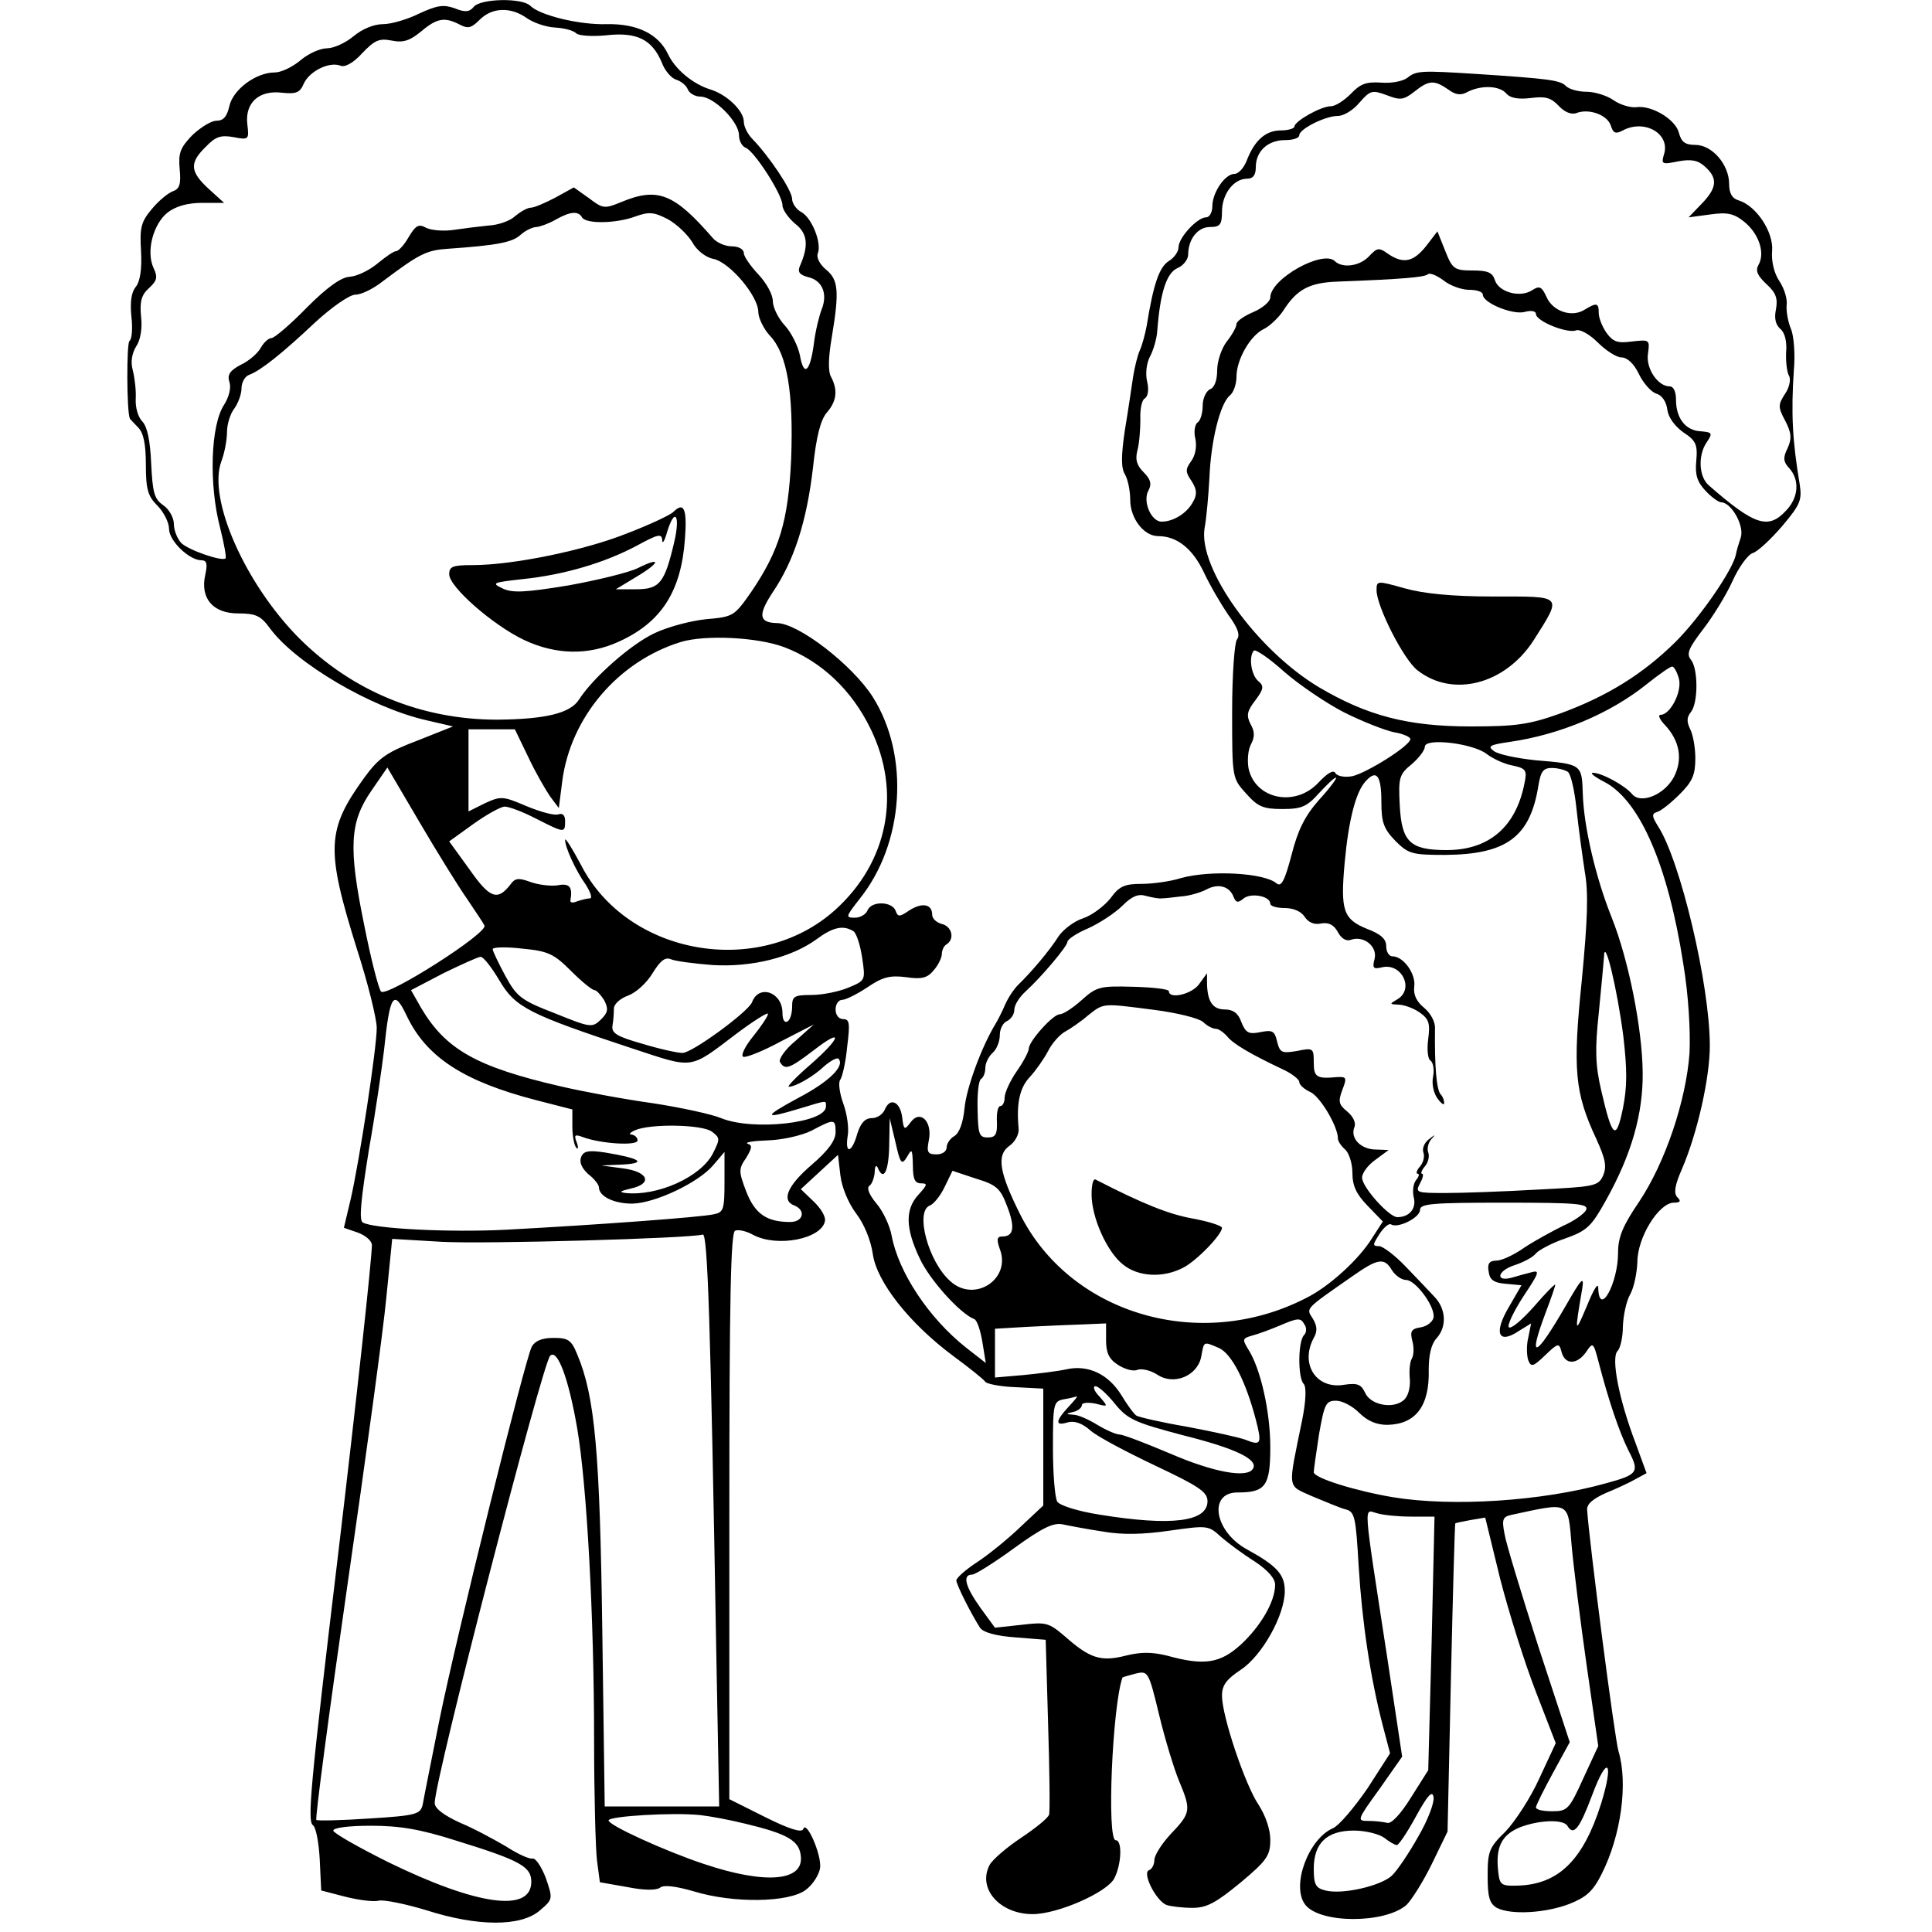 <?xml version="1.0" standalone="no"?>
<!DOCTYPE svg PUBLIC "-//W3C//DTD SVG 20010904//EN"
 "http://www.w3.org/TR/2001/REC-SVG-20010904/DTD/svg10.dtd">
<svg version="1.0" xmlns="http://www.w3.org/2000/svg"
 width="400pt" height="400pt" viewBox="0 0 400 400"
 preserveAspectRatio="xMidYMid meet">
<g transform="translate(0,400) scale(0.1,-0.1)"
fill="#000000" stroke="none">
<path d="M981 3986 c-9 -11 -18 -12 -40 -3 -23 8 -36 6 -73 -11 -24 -12 -58
-22 -75 -22 -19 0 -43 -10 -61 -25 -17 -14 -41 -25 -55 -25 -14 0 -39 -11 -55
-25 -17 -14 -40 -25 -53 -25 -39 0 -86 -35 -94 -69 -5 -22 -12 -31 -27 -31
-11 0 -33 -14 -50 -30 -25 -26 -29 -37 -26 -70 3 -31 0 -41 -14 -46 -9 -3 -29
-19 -43 -36 -23 -27 -26 -39 -23 -88 2 -38 -2 -63 -11 -74 -9 -11 -12 -31 -9
-61 3 -25 1 -48 -4 -51 -6 -4 -6 -146 1 -161 1 -1 8 -9 17 -18 11 -11 16 -34
16 -77 0 -51 4 -65 24 -85 13 -13 24 -35 24 -48 0 -25 42 -65 67 -65 11 0 13
-7 8 -30 -11 -49 16 -80 68 -80 37 0 47 -5 66 -31 53 -72 209 -164 323 -190
l56 -13 -73 -29 c-63 -24 -80 -35 -110 -76 -79 -109 -81 -148 -16 -356 23 -71
41 -145 41 -163 0 -42 -36 -277 -54 -355 l-14 -59 29 -10 c16 -6 29 -17 29
-26 -1 -36 -31 -312 -69 -632 -59 -491 -65 -561 -53 -569 6 -4 12 -35 14 -71
l3 -64 50 -13 c28 -7 59 -11 70 -8 11 2 55 -7 98 -20 106 -34 195 -34 234 -1
28 24 28 24 13 68 -9 23 -21 42 -28 40 -7 -1 -31 10 -54 25 -24 14 -66 37 -95
49 -35 16 -53 30 -53 41 0 49 223 910 239 926 15 15 38 -46 56 -150 20 -117
35 -391 35 -644 0 -113 3 -226 6 -251 l6 -45 57 -10 c35 -7 60 -7 68 -1 7 6
32 3 70 -8 82 -25 196 -23 231 3 15 11 28 32 30 46 3 28 -29 100 -35 80 -3 -8
-29 0 -79 25 l-74 37 0 587 c0 453 3 587 12 590 7 3 24 -1 38 -9 50 -26 141
-8 148 29 2 9 -9 27 -24 41 l-26 25 38 35 39 36 5 -43 c3 -25 17 -58 33 -79
16 -21 30 -55 34 -83 8 -58 76 -144 166 -211 34 -25 64 -49 67 -54 3 -4 31
-10 63 -11 l57 -3 0 -121 0 -121 -48 -45 c-26 -25 -67 -58 -90 -73 -23 -15
-42 -32 -42 -37 0 -9 31 -70 49 -98 7 -10 33 -17 73 -20 l63 -5 5 -175 c3 -96
4 -180 2 -187 -2 -7 -28 -28 -58 -48 -30 -20 -59 -45 -65 -56 -26 -49 21 -102
89 -102 52 0 154 45 169 74 15 29 17 79 3 79 -19 0 -7 278 14 337 1 1 13 4 27
8 26 6 27 5 49 -86 12 -50 31 -112 41 -136 25 -60 25 -66 -16 -109 -19 -20
-35 -45 -35 -55 0 -9 -5 -19 -11 -21 -15 -5 14 -63 36 -72 9 -3 33 -6 54 -6
29 0 48 10 99 52 55 46 62 56 62 89 0 22 -10 50 -24 72 -28 41 -76 184 -76
226 0 22 9 34 39 54 44 29 91 113 91 163 0 34 -16 52 -78 86 -68 37 -81 118
-20 118 58 0 68 13 68 94 0 73 -20 163 -46 203 -12 20 -12 22 9 28 12 3 39 13
60 22 33 14 40 15 47 2 6 -8 5 -18 0 -23 -13 -13 -13 -89 -1 -101 6 -6 5 -35
-3 -75 -30 -147 -32 -134 21 -158 27 -11 57 -24 69 -27 19 -5 21 -15 27 -118
7 -115 24 -230 50 -330 l15 -57 -47 -73 c-27 -39 -58 -76 -71 -82 -51 -22 -87
-119 -58 -158 30 -40 165 -40 210 -1 11 11 35 49 53 86 l32 66 7 318 c4 175 8
319 9 320 1 1 16 4 32 7 l30 5 31 -127 c18 -70 51 -175 74 -234 l41 -106 -34
-73 c-18 -40 -50 -89 -70 -110 -34 -33 -37 -41 -37 -92 0 -44 4 -57 19 -66 29
-15 100 -11 150 8 35 14 49 26 67 62 40 79 55 187 35 254 -8 26 -61 436 -65
500 -1 12 12 23 39 35 22 9 50 22 62 29 l22 12 -23 63 c-34 89 -51 176 -37
190 6 6 11 29 11 51 1 23 7 52 15 66 8 14 14 44 15 67 0 51 44 122 75 123 14
0 16 3 8 11 -8 8 -6 24 9 58 32 74 58 189 58 256 0 126 -61 383 -107 454 -13
21 -14 26 -2 30 8 2 29 19 47 37 26 26 32 40 32 74 0 23 -5 50 -11 61 -7 15
-7 24 2 35 15 19 15 89 0 108 -10 12 -5 24 25 63 20 26 48 71 61 100 13 29 32
55 42 58 10 3 37 28 61 56 38 45 41 54 36 87 -15 89 -18 147 -12 236 3 32 0
71 -6 85 -6 14 -10 36 -9 49 2 13 -5 35 -15 50 -11 16 -17 42 -15 63 3 39 -33
93 -69 104 -14 4 -20 15 -20 34 0 40 -35 81 -70 81 -21 0 -29 6 -34 25 -7 28
-57 58 -89 53 -12 -1 -33 5 -47 15 -13 9 -38 17 -55 17 -17 0 -36 5 -43 12
-12 12 -34 15 -187 25 -111 7 -123 7 -141 -8 -9 -7 -33 -12 -55 -10 -31 2 -43
-3 -62 -23 -14 -14 -32 -26 -42 -26 -20 0 -75 -31 -75 -42 0 -4 -13 -8 -28 -8
-32 0 -55 -21 -71 -63 -6 -15 -17 -27 -25 -27 -20 0 -46 -39 -46 -67 0 -13 -6
-23 -13 -23 -18 0 -57 -42 -57 -62 0 -9 -9 -22 -21 -29 -19 -13 -31 -47 -45
-134 -3 -16 -9 -39 -14 -50 -5 -11 -11 -36 -14 -55 -3 -19 -10 -69 -17 -110
-8 -54 -8 -79 0 -92 6 -10 11 -34 11 -53 0 -38 28 -75 58 -75 39 0 71 -26 94
-74 13 -28 36 -67 51 -89 20 -27 25 -42 18 -51 -5 -6 -10 -72 -10 -149 0 -138
0 -138 29 -170 24 -27 35 -32 75 -32 40 0 51 5 76 33 16 17 31 32 35 32 3 0
-12 -21 -35 -46 -30 -34 -44 -63 -57 -114 -14 -53 -21 -67 -31 -59 -25 22
-137 28 -198 11 -22 -7 -59 -12 -82 -12 -35 0 -46 -5 -64 -30 -13 -16 -38 -35
-56 -41 -19 -6 -41 -23 -51 -37 -18 -29 -57 -75 -84 -101 -9 -9 -21 -27 -27
-41 -6 -14 -15 -32 -20 -40 -29 -48 -60 -132 -64 -174 -3 -31 -11 -52 -21 -58
-9 -5 -16 -16 -16 -23 0 -9 -9 -15 -21 -15 -18 0 -21 4 -16 29 8 39 -18 65
-38 37 -12 -16 -14 -16 -17 10 -4 33 -25 43 -36 17 -4 -10 -16 -18 -27 -18
-14 0 -23 -10 -30 -32 -11 -40 -26 -44 -20 -5 3 15 -1 45 -9 67 -8 22 -11 45
-6 50 4 6 11 36 14 68 6 48 5 57 -8 57 -9 0 -16 8 -16 20 0 11 6 20 14 20 7 0
31 12 52 26 31 21 46 25 79 21 33 -5 45 -2 58 14 9 10 17 26 17 34 0 7 4 17
10 20 17 11 11 37 -10 42 -11 3 -20 11 -20 19 0 22 -20 26 -46 10 -22 -15 -25
-15 -30 -1 -8 19 -50 20 -58 0 -3 -8 -15 -15 -26 -15 -20 0 -19 2 9 38 93 115
105 297 28 419 -42 66 -154 153 -199 153 -37 1 -39 17 -8 64 44 65 70 146 83
256 7 67 16 101 29 116 20 23 23 46 9 73 -7 11 -6 41 1 82 16 96 14 120 -12
141 -12 10 -20 24 -17 33 9 21 -12 74 -34 86 -10 5 -19 18 -19 27 0 18 -48 89
-82 124 -10 10 -18 26 -18 36 0 23 -36 57 -70 67 -35 11 -72 41 -87 73 -20 42
-64 63 -126 62 -56 -2 -139 18 -159 38 -17 17 -103 15 -117 -2z m109 -23 c14
-10 40 -19 59 -20 19 -1 38 -6 44 -12 5 -5 33 -7 63 -4 63 7 94 -9 114 -56 6
-17 20 -33 30 -36 10 -3 21 -12 24 -20 3 -8 15 -15 26 -15 28 0 80 -52 80 -80
0 -11 6 -23 14 -26 18 -7 76 -97 76 -119 0 -9 12 -26 26 -38 26 -20 29 -45 10
-88 -5 -12 -1 -18 18 -23 29 -7 40 -35 27 -67 -5 -13 -13 -45 -16 -71 -8 -59
-21 -69 -29 -23 -4 19 -18 47 -31 61 -14 15 -25 38 -25 51 0 13 -13 37 -30 55
-16 17 -30 37 -30 44 0 8 -11 14 -25 14 -14 0 -32 8 -40 18 -79 91 -113 105
-188 74 -36 -15 -39 -14 -68 8 l-31 22 -38 -21 c-21 -11 -44 -21 -51 -21 -7 0
-21 -8 -32 -17 -10 -10 -35 -19 -56 -20 -20 -2 -52 -6 -72 -9 -20 -3 -45 -1
-56 4 -16 9 -22 6 -37 -19 -9 -16 -21 -29 -26 -29 -5 0 -22 -12 -39 -26 -17
-14 -42 -26 -57 -27 -18 -1 -47 -22 -89 -64 -34 -35 -67 -63 -73 -63 -6 0 -16
-9 -22 -20 -6 -11 -24 -27 -41 -35 -23 -12 -29 -21 -24 -36 4 -12 -1 -31 -11
-47 -28 -42 -32 -165 -8 -256 8 -32 13 -60 11 -62 -7 -7 -77 17 -92 32 -8 9
-15 26 -15 39 0 13 -10 31 -22 39 -19 13 -22 27 -25 86 -2 48 -8 76 -18 87 -9
9 -15 29 -14 47 1 17 -2 43 -6 59 -5 18 -2 35 7 50 9 13 13 38 10 62 -3 31 1
45 17 59 16 15 18 22 9 41 -16 34 -1 91 29 115 17 13 41 20 72 20 l45 0 -32
29 c-39 36 -40 54 -6 87 20 21 31 25 58 20 31 -6 32 -5 28 27 -5 44 24 71 72
65 29 -3 37 0 45 19 12 26 53 46 76 37 9 -4 27 6 45 26 26 27 35 31 61 26 24
-5 38 0 61 19 33 28 49 30 80 14 17 -9 24 -7 41 10 26 26 64 27 97 4z m1908
-148 c16 -12 27 -13 41 -5 28 14 66 13 80 -4 8 -9 24 -12 50 -9 30 4 42 1 58
-16 12 -13 26 -19 37 -15 26 10 64 -4 71 -26 5 -16 10 -18 25 -10 45 24 99 -7
85 -50 -6 -20 -4 -21 30 -14 27 5 41 2 55 -11 27 -24 25 -44 -7 -77 l-27 -28
45 6 c35 5 49 2 70 -15 30 -24 44 -64 30 -89 -7 -12 -3 -22 16 -40 20 -18 24
-30 20 -52 -4 -19 -1 -32 9 -41 9 -7 14 -26 12 -48 -1 -21 2 -43 6 -49 4 -7 1
-24 -8 -37 -15 -23 -15 -28 0 -56 13 -25 14 -37 5 -57 -10 -20 -9 -28 4 -42
21 -24 19 -60 -7 -87 -37 -40 -65 -31 -160 52 -21 18 -23 63 -4 90 12 18 11
20 -12 22 -32 1 -52 27 -52 65 0 17 -5 28 -13 28 -25 0 -50 38 -45 68 4 29 3
29 -33 25 -30 -4 -39 -1 -53 18 -9 13 -16 31 -16 41 0 21 -4 22 -29 7 -26 -17
-66 -4 -79 26 -10 22 -15 24 -30 14 -25 -16 -69 -4 -77 21 -5 16 -15 20 -46
20 -38 0 -42 3 -57 41 l-16 40 -23 -30 c-27 -34 -48 -38 -80 -16 -18 13 -22
12 -38 -5 -19 -21 -55 -26 -71 -11 -24 25 -134 -36 -134 -75 0 -8 -16 -22 -35
-30 -19 -8 -35 -19 -35 -25 0 -6 -9 -22 -20 -36 -11 -14 -20 -41 -20 -60 0
-21 -6 -36 -15 -39 -8 -4 -15 -19 -15 -34 0 -16 -5 -32 -11 -35 -5 -4 -8 -19
-4 -34 3 -16 0 -34 -9 -46 -12 -17 -12 -22 1 -41 11 -17 12 -28 3 -43 -12 -23
-40 -41 -65 -41 -22 0 -40 43 -27 65 7 13 4 23 -10 37 -15 15 -18 27 -13 46 4
15 6 44 6 64 -1 20 3 40 9 43 7 4 9 19 5 35 -4 17 -1 39 6 52 7 13 14 37 15
53 6 79 19 120 42 130 12 5 22 18 22 28 0 32 20 57 45 57 21 0 25 5 25 32 0
36 24 68 52 68 12 0 18 7 18 24 0 33 25 56 61 56 16 0 29 4 29 10 0 13 54 40
80 40 12 0 32 12 45 28 22 25 26 26 56 15 28 -11 35 -10 57 7 30 24 41 25 70
5z m-1793 -265 c8 -14 71 -13 111 2 28 10 38 9 67 -6 18 -10 40 -31 50 -47 9
-17 28 -32 44 -35 34 -7 93 -77 93 -110 0 -12 11 -35 24 -49 36 -38 49 -118
44 -255 -6 -129 -24 -189 -83 -276 -35 -50 -37 -51 -93 -56 -31 -3 -80 -16
-107 -29 -49 -23 -127 -92 -156 -137 -18 -29 -70 -41 -169 -42 -158 0 -301 59
-411 169 -111 112 -189 287 -161 365 7 18 12 46 12 62 0 16 7 38 15 48 8 11
15 30 15 42 0 12 7 25 16 28 24 9 68 44 137 109 35 32 71 57 83 57 12 0 37 12
57 28 76 57 90 64 135 67 100 7 133 13 150 29 10 9 25 16 33 16 8 1 25 7 39
15 30 17 47 19 55 5z m1836 -150 c16 0 29 -4 29 -10 0 -17 61 -42 86 -36 14 4
24 2 24 -4 0 -15 65 -41 83 -34 8 3 28 -8 45 -25 17 -17 39 -31 49 -31 12 0
26 -13 36 -34 9 -19 25 -37 36 -41 12 -3 21 -17 23 -33 2 -16 15 -34 33 -47
26 -17 30 -25 27 -59 -3 -29 2 -44 19 -62 12 -13 27 -24 33 -24 21 -1 48 -49
40 -73 -4 -12 -9 -28 -10 -35 -6 -31 -73 -129 -125 -181 -68 -67 -142 -113
-241 -149 -62 -22 -90 -26 -183 -26 -130 0 -214 22 -314 81 -129 77 -251 247
-237 330 4 21 8 68 10 104 3 76 22 153 42 170 8 6 14 24 14 39 0 36 29 86 57
99 12 6 30 23 40 38 28 44 54 58 113 60 133 5 179 9 186 15 4 4 18 -2 32 -12
13 -11 38 -20 53 -20z m-1417 -740 c76 -29 139 -88 178 -168 65 -132 37 -277
-73 -376 -158 -142 -430 -94 -526 93 -18 34 -33 58 -33 52 0 -15 21 -62 43
-93 10 -16 14 -28 8 -28 -5 0 -17 -3 -26 -6 -9 -4 -15 -3 -14 2 5 28 -2 36
-27 31 -14 -2 -39 1 -56 7 -24 9 -32 8 -41 -5 -27 -35 -43 -29 -85 31 l-42 58
50 36 c28 20 57 36 65 36 9 0 38 -11 65 -25 59 -30 60 -30 60 -5 0 12 -5 17
-14 14 -8 -3 -37 5 -66 17 -49 21 -53 21 -86 6 l-34 -17 0 85 0 85 48 0 48 0
28 -58 c15 -32 36 -68 45 -81 l18 -24 7 55 c17 133 116 249 246 289 51 15 158
10 214 -11z m1159 -135 c38 -19 84 -37 103 -41 19 -3 34 -10 34 -14 0 -14 -90
-70 -120 -77 -16 -3 -31 0 -35 6 -4 8 -16 1 -35 -19 -48 -52 -131 -35 -145 29
-3 17 -1 39 5 50 8 15 8 27 -1 42 -9 18 -7 27 10 49 18 24 18 30 6 40 -15 13
-20 51 -9 63 4 3 32 -16 63 -44 31 -27 87 -65 124 -84z m693 70 c7 -27 -18
-75 -38 -75 -6 0 -2 -10 10 -22 30 -33 36 -70 18 -106 -19 -37 -69 -58 -87
-36 -15 18 -63 44 -81 44 -7 0 3 -8 22 -18 74 -37 133 -171 165 -377 11 -66
15 -139 13 -185 -7 -98 -50 -227 -105 -309 -34 -50 -43 -73 -43 -105 0 -63
-39 -134 -41 -73 0 13 -9 -1 -24 -38 -25 -59 -25 -56 -9 38 4 26 -2 20 -34
-36 -63 -109 -80 -116 -42 -15 11 29 20 55 20 58 0 3 -20 -17 -44 -45 -24 -27
-47 -47 -52 -43 -4 4 10 33 30 64 32 48 35 55 17 50 -12 -3 -30 -8 -40 -11
-35 -10 -32 13 3 25 19 6 40 17 46 25 6 7 34 22 61 31 45 16 54 25 84 79 53
95 77 179 76 265 -1 91 -29 232 -64 320 -33 82 -58 188 -60 257 -2 61 -2 61
-98 69 -38 4 -77 12 -86 19 -14 10 -9 13 33 19 103 15 207 58 284 120 25 20
48 36 52 36 4 0 10 -11 14 -25z m-398 -156 c13 -10 37 -21 54 -24 28 -6 30
-10 24 -38 -18 -90 -74 -137 -161 -137 -76 0 -93 17 -97 93 -3 57 -1 64 25 85
15 13 27 29 27 36 0 19 100 7 128 -15z m-2111 -300 c16 -24 33 -49 36 -55 9
-15 -202 -149 -214 -137 -5 5 -21 67 -35 138 -33 161 -30 213 15 278 l33 48
67 -114 c37 -63 81 -134 98 -158z m2279 263 c6 -4 14 -38 18 -77 4 -38 12 -96
17 -129 8 -44 6 -99 -6 -225 -19 -185 -15 -233 30 -329 19 -42 22 -57 14 -76
-10 -22 -18 -23 -137 -29 -70 -4 -155 -7 -190 -7 -60 0 -62 1 -52 20 6 11 8
20 4 20 -3 0 -1 7 6 15 7 8 10 21 7 29 -3 7 0 20 6 27 10 11 9 11 -5 0 -9 -7
-14 -19 -11 -27 3 -8 0 -21 -7 -29 -7 -8 -9 -15 -5 -15 4 0 3 -6 -3 -13 -6 -7
-8 -23 -5 -36 6 -23 -9 -41 -34 -41 -17 0 -73 62 -73 82 0 9 12 26 28 37 l27
20 -26 1 c-31 0 -54 23 -45 46 4 9 -2 22 -15 33 -17 14 -19 20 -10 44 10 26 9
28 -11 27 -42 -4 -48 0 -48 30 0 30 -1 31 -35 24 -31 -5 -35 -4 -41 20 -5 22
-10 24 -35 19 -24 -5 -30 -1 -39 21 -6 18 -17 26 -34 26 -25 0 -36 16 -37 53
l0 22 -16 -22 c-14 -21 -63 -33 -63 -15 0 4 -33 8 -74 9 -69 2 -76 0 -107 -28
-18 -16 -38 -29 -45 -29 -14 0 -64 -56 -64 -71 0 -6 -11 -27 -25 -47 -14 -20
-25 -45 -25 -54 0 -10 -4 -18 -9 -18 -5 0 -8 -15 -7 -32 1 -27 -3 -33 -19 -33
-18 0 -20 7 -21 58 -1 31 2 60 7 63 5 3 9 13 9 23 0 10 7 24 15 31 8 7 15 23
15 37 0 13 7 26 15 29 8 4 15 14 15 23 0 10 10 26 23 38 33 30 87 94 87 103 0
5 19 18 43 28 24 11 56 32 71 47 20 20 33 25 49 20 12 -3 27 -6 32 -5 6 0 24
2 40 4 17 1 40 8 52 14 25 14 49 7 57 -15 5 -12 9 -13 21 -3 15 12 55 5 55
-11 0 -5 13 -9 30 -9 18 0 34 -7 41 -18 8 -12 20 -17 34 -14 16 3 27 -3 35
-18 7 -13 17 -19 26 -16 27 10 56 -13 50 -39 -5 -19 -3 -22 14 -18 42 11 69
-45 33 -66 -17 -10 -16 -10 2 -11 11 0 31 -7 44 -16 20 -14 22 -23 18 -55 -3
-22 -1 -42 5 -45 5 -4 8 -18 5 -33 -3 -15 1 -34 9 -45 8 -11 14 -15 14 -10 0
6 -3 14 -7 18 -9 9 -13 59 -12 136 1 14 -9 32 -22 43 -16 13 -23 27 -21 44 4
26 -22 63 -45 63 -7 0 -13 9 -13 21 0 15 -11 25 -40 36 -49 20 -55 38 -46 137
8 88 23 146 43 168 23 26 33 13 33 -43 0 -42 5 -55 29 -80 27 -27 35 -29 103
-29 127 1 176 37 193 143 5 30 10 37 28 37 12 0 27 -4 33 -8z m-1479 -330 c6
-4 14 -28 18 -55 7 -47 7 -47 -29 -62 -19 -8 -54 -15 -76 -15 -36 0 -40 -3
-40 -24 0 -14 -4 -28 -10 -31 -6 -3 -10 4 -10 18 0 43 -49 60 -63 22 -8 -20
-124 -105 -144 -105 -10 0 -47 8 -83 19 -53 15 -64 22 -62 37 2 11 3 27 3 36
0 9 13 21 30 27 16 6 38 26 50 46 16 26 26 34 38 29 9 -4 48 -9 86 -12 82 -5
164 16 215 53 35 26 56 30 77 17z m-585 -82 c22 -22 44 -40 49 -40 4 0 13 -10
20 -21 9 -18 8 -25 -7 -40 -18 -17 -21 -17 -95 13 -70 27 -79 34 -103 78 -14
26 -26 51 -26 55 0 4 28 5 61 1 54 -5 66 -11 101 -46z m2179 -136 c8 -70 8
-104 -1 -149 -14 -68 -22 -62 -45 38 -12 52 -13 84 -5 159 5 51 10 104 11 118
1 41 27 -65 40 -166z m-2327 116 c33 -56 61 -70 276 -141 128 -42 116 -44 215
31 36 27 65 45 65 41 0 -5 -14 -26 -31 -47 -17 -21 -26 -40 -20 -42 6 -2 41
12 78 32 l68 35 -38 -34 c-22 -18 -36 -39 -32 -44 10 -17 19 -14 69 24 63 49
58 27 -6 -29 -29 -25 -49 -46 -45 -46 14 0 51 21 74 43 13 11 26 18 29 15 14
-15 -20 -48 -83 -81 -74 -40 -73 -45 3 -22 59 18 54 17 54 4 0 -34 -151 -51
-217 -24 -19 8 -83 22 -142 31 -58 8 -144 24 -191 35 -173 40 -237 76 -288
162 l-21 37 67 35 c37 18 72 34 77 34 6 0 23 -22 39 -49z m-192 -73 c41 -86
118 -136 269 -175 l74 -19 0 -36 c0 -19 4 -39 8 -43 4 -5 5 0 1 11 -6 15 -4
17 12 11 37 -14 114 -19 114 -7 0 6 -6 11 -12 12 -7 0 -4 4 7 9 32 14 139 12
159 -3 17 -13 17 -15 2 -45 -25 -49 -115 -89 -181 -82 -14 2 -11 4 10 9 47 10
38 35 -15 42 l-45 6 45 2 c51 3 35 13 -38 25 -34 5 -44 3 -49 -10 -4 -11 2
-23 15 -35 12 -9 22 -22 22 -27 0 -19 31 -34 69 -34 48 1 138 44 168 80 l23
27 0 -62 c0 -57 -2 -63 -22 -67 -25 -6 -243 -22 -430 -32 -117 -6 -275 2 -297
15 -8 5 -4 46 13 152 14 79 27 171 31 204 12 116 20 129 47 72z m1549 12 c46
-6 91 -17 100 -25 8 -8 20 -14 26 -14 6 0 16 -7 24 -16 12 -15 47 -36 117 -69
17 -8 32 -20 32 -25 0 -6 10 -15 23 -21 20 -9 57 -71 57 -96 0 -6 7 -16 15
-23 8 -7 15 -29 15 -48 0 -27 8 -44 31 -68 l32 -33 -22 -34 c-27 -44 -89 -101
-138 -125 -219 -112 -487 -33 -591 174 -43 86 -49 122 -23 141 12 8 21 24 20
36 -5 52 2 85 23 107 12 13 29 37 38 54 8 16 24 34 35 40 11 6 33 21 48 34 33
26 29 25 138 11z m-661 -253 c0 -17 -15 -38 -50 -68 -50 -43 -63 -74 -35 -84
24 -10 18 -34 -9 -34 -49 0 -73 17 -91 63 -16 42 -16 47 0 70 12 20 13 26 3
29 -7 3 12 6 42 7 30 1 70 10 90 20 47 25 50 25 50 -3z m148 -51 c10 18 11 16
12 -17 0 -29 4 -38 17 -38 14 0 13 -3 -5 -23 -28 -30 -28 -69 2 -132 20 -44
84 -115 113 -126 6 -2 13 -24 17 -48 l7 -43 -41 32 c-77 61 -140 156 -154 232
-4 21 -18 51 -32 67 -15 18 -20 32 -14 36 5 3 10 16 11 28 0 12 3 16 6 10 12
-30 23 -9 24 45 l1 57 12 -50 c10 -45 13 -48 24 -30z m207 -102 c17 -44 14
-63 -10 -63 -11 0 -12 -6 -5 -26 24 -62 -52 -112 -102 -67 -46 40 -74 145 -43
157 8 3 22 20 31 39 l16 33 48 -16 c43 -13 51 -20 65 -57z m1199 -8 c-4 -8
-25 -23 -48 -33 -22 -11 -59 -31 -80 -45 -21 -15 -47 -27 -58 -27 -14 0 -19
-6 -16 -22 2 -18 11 -24 36 -26 l32 -3 -26 -45 c-32 -54 -22 -78 20 -50 l26
16 -6 -30 c-4 -16 -3 -37 0 -46 6 -15 10 -14 35 10 27 26 29 26 34 7 7 -27 32
-27 51 0 14 21 15 20 26 -22 20 -77 42 -143 62 -183 23 -44 19 -49 -47 -67
-132 -37 -317 -49 -440 -29 -78 13 -165 40 -165 52 0 5 5 40 11 79 11 62 14
69 35 69 13 0 34 -11 48 -25 17 -17 36 -25 58 -25 59 1 88 39 86 114 0 30 5
53 16 65 22 24 20 61 -4 86 -10 11 -37 39 -60 63 -22 23 -47 42 -55 42 -14 0
-13 3 1 25 9 14 20 23 24 20 14 -9 60 14 60 30 0 13 25 15 175 15 151 0 174
-2 169 -15z m-1801 -917 l6 -318 -118 0 -119 0 -5 363 c-5 369 -15 486 -52
573 -12 30 -19 34 -49 34 -24 0 -38 -6 -45 -18 -14 -27 -155 -595 -191 -772
-17 -85 -33 -165 -35 -177 -5 -19 -13 -22 -110 -28 -58 -4 -108 -5 -110 -3 -3
2 26 220 64 484 38 263 75 533 81 599 l12 120 102 -6 c88 -5 514 7 541 15 10
3 16 -174 28 -866z m1399 792 c7 -11 20 -20 29 -20 20 0 61 -56 57 -78 -2 -9
-14 -18 -26 -20 -20 -3 -23 -8 -18 -28 4 -14 3 -30 -1 -37 -4 -6 -6 -26 -4
-43 1 -18 -4 -36 -13 -43 -22 -19 -69 -10 -80 16 -8 17 -16 20 -43 16 -58 -10
-92 43 -63 97 8 14 7 25 -2 40 -14 22 -18 18 81 87 54 38 67 40 83 13z m-592
-145 c0 -26 6 -39 25 -51 14 -9 32 -14 40 -10 9 3 27 -1 41 -10 34 -23 83 -3
91 37 6 33 4 32 37 18 26 -12 55 -68 76 -148 13 -50 11 -55 -21 -42 -13 5 -68
17 -121 27 -53 9 -100 20 -105 23 -5 3 -19 22 -31 42 -27 44 -69 64 -114 54
-18 -4 -59 -9 -90 -12 l-58 -5 0 51 0 50 68 4 c37 2 88 4 115 5 l47 2 0 -35z
m18 -131 c27 -33 41 -39 143 -66 108 -27 155 -50 143 -69 -12 -20 -82 -7 -170
31 -52 22 -99 40 -106 40 -7 0 -28 9 -46 20 -18 11 -40 21 -50 21 -16 1 -16 2
1 6 9 2 17 9 17 14 0 5 12 6 28 3 27 -7 27 -7 8 15 -11 11 -14 21 -8 21 6 0
24 -16 40 -36z m-96 -7 c-27 -29 -28 -40 -2 -32 14 4 30 -1 48 -17 15 -13 76
-45 135 -73 89 -42 107 -54 107 -73 0 -43 -75 -52 -223 -28 -45 7 -83 19 -88
27 -5 8 -9 58 -9 111 0 92 1 97 23 101 12 2 24 5 26 6 3 0 -5 -9 -17 -22z
m1042 -288 c4 -44 18 -156 31 -247 l24 -167 -31 -67 c-29 -64 -33 -68 -64 -68
-19 0 -34 3 -34 8 0 4 16 36 35 71 l35 64 -65 198 c-35 109 -67 214 -70 233
-6 31 -4 36 16 40 121 26 115 29 123 -65z m-332 61 l48 0 -6 -262 -7 -263 -36
-57 c-21 -34 -41 -55 -49 -52 -8 2 -25 4 -39 4 -24 0 -24 1 23 66 l47 67 -31
206 c-51 332 -49 305 -21 298 13 -4 45 -7 71 -7z m-638 -31 c40 -7 83 -6 138
2 78 11 80 11 106 -13 15 -13 46 -36 70 -51 27 -18 42 -35 42 -48 0 -35 -30
-86 -71 -124 -43 -39 -76 -44 -152 -23 -32 8 -55 8 -87 0 -51 -13 -74 -5 -124
39 -35 30 -40 31 -91 25 l-55 -6 -30 41 c-32 45 -38 69 -17 69 6 0 46 25 87
55 58 42 81 53 100 49 14 -3 51 -10 84 -15z m1031 -563 c-37 -117 -88 -168
-174 -170 -33 -1 -36 2 -39 28 -6 50 6 76 43 92 40 16 91 18 100 4 13 -22 25
-7 52 65 31 83 45 69 18 -19z m-379 -69 c-19 -34 -44 -71 -55 -81 -24 -21
-102 -39 -137 -30 -20 5 -24 12 -24 45 0 53 27 79 83 79 24 0 52 -7 63 -15 10
-8 22 -15 26 -15 4 0 22 27 40 60 24 44 34 54 36 39 2 -11 -12 -48 -32 -82z
m-1392 27 c87 -21 111 -35 114 -67 6 -52 -73 -59 -201 -16 -81 27 -197 80
-197 90 0 9 135 17 190 11 19 -2 62 -10 94 -18z m-599 -35 c133 -41 155 -54
155 -85 0 -65 -113 -49 -297 41 -62 31 -113 60 -113 65 0 6 33 10 78 10 59 0
102 -7 177 -31z"/>
<path d="M1394 2940 c-6 -6 -48 -26 -95 -44 -87 -35 -236 -66 -321 -66 -41 0
-48 -3 -48 -19 0 -26 90 -105 155 -136 66 -31 133 -32 195 -4 89 40 130 104
138 212 5 64 -2 79 -24 57z m2 -62 c-20 -85 -30 -98 -79 -98 l-42 0 43 26 c50
30 51 42 3 18 -18 -9 -83 -25 -144 -36 -91 -15 -117 -16 -137 -6 -23 11 -20
12 42 19 87 9 170 34 236 69 44 24 52 26 53 12 0 -10 5 -2 10 16 16 53 28 36
15 -20z"/>
<path d="M2850 2778 c0 -33 56 -144 85 -166 73 -57 181 -29 240 62 60 95 63
91 -83 91 -86 0 -145 6 -184 17 -57 16 -58 16 -58 -4z"/>
<path d="M2260 1527 c0 -48 32 -119 65 -145 32 -26 83 -28 124 -7 28 14 81 69
81 83 0 4 -27 13 -60 19 -50 9 -103 30 -202 81 -5 2 -8 -12 -8 -31z"/>
</g>
</svg>

